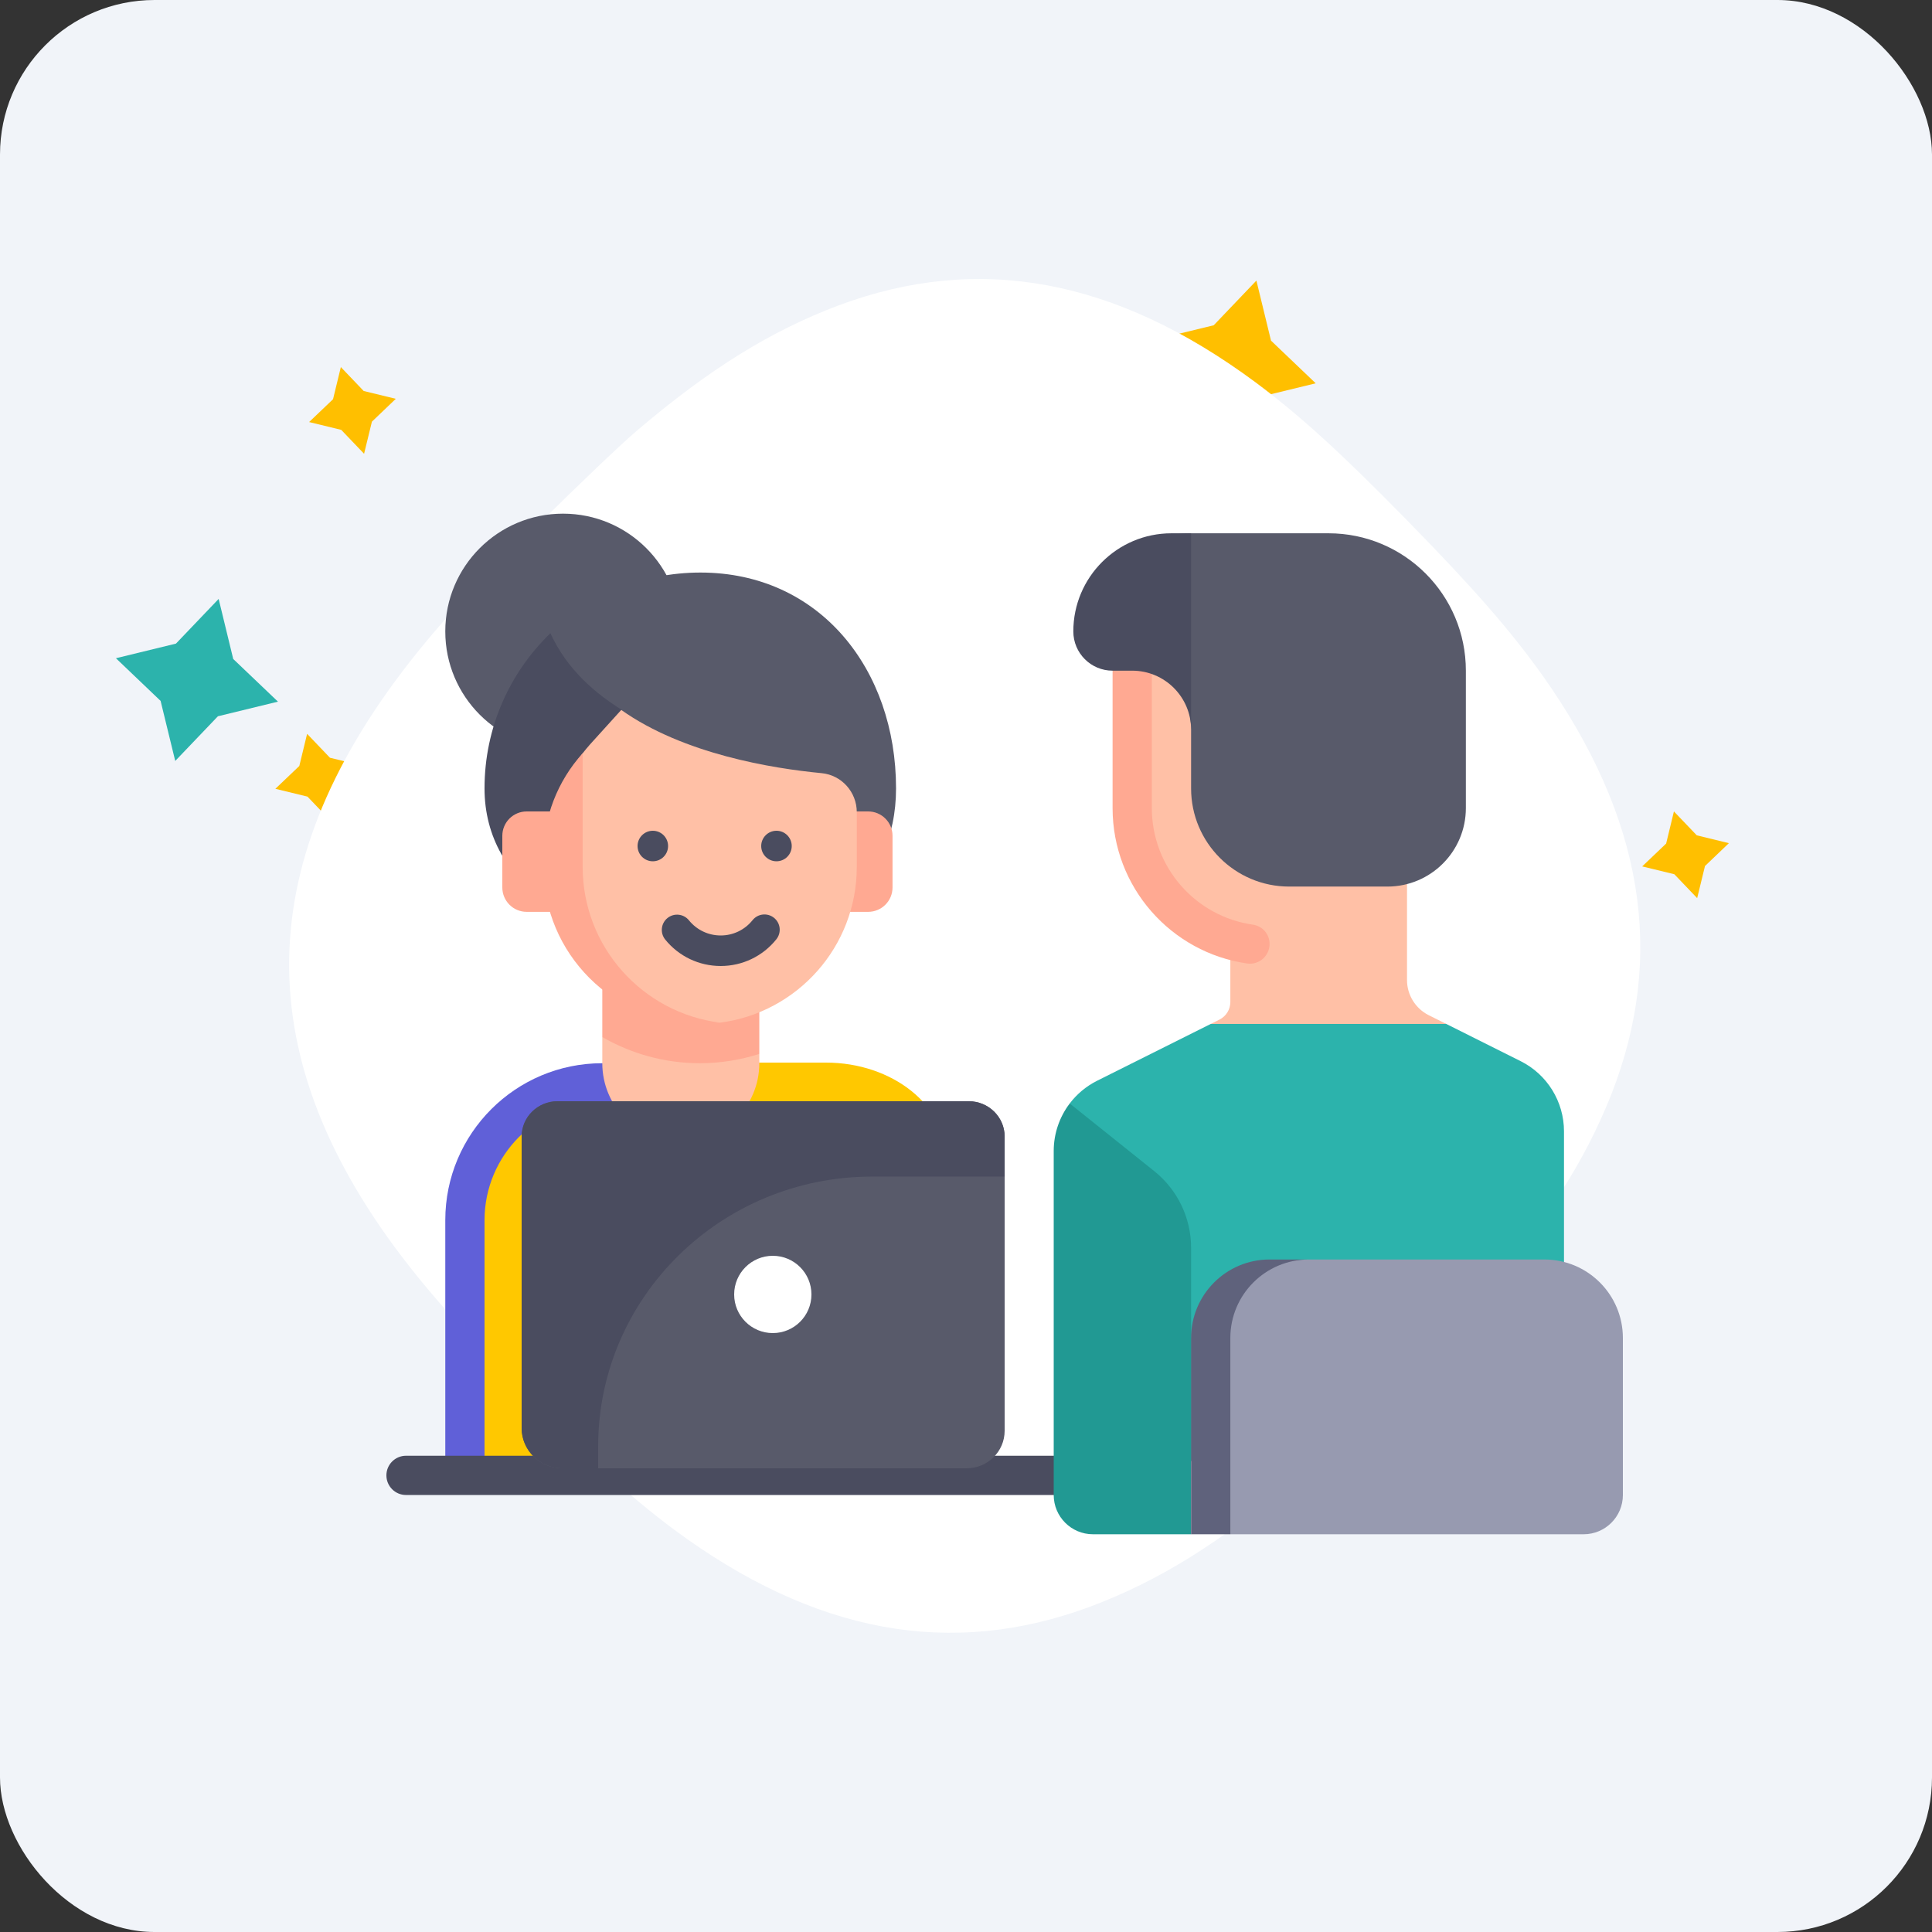 <svg width="100" height="100" viewBox="0 0 100 100" fill="none" xmlns="http://www.w3.org/2000/svg">
<rect x="0" y="0" width="100" height="100" fill="#333333" stroke="none"/>
<rect width="100" height="100" rx="8" fill="#F1F4F9"/>
<path d="M64.993 20.596L68.101 19.84L65.787 17.631L65.031 14.523L62.822 16.836L59.715 17.592L62.028 19.802L62.784 22.909L64.993 20.596Z" fill="#FFBF00"/>
<path d="M56.87 19.722L58.532 19.317L57.294 18.136L56.89 16.473L55.708 17.71L54.045 18.115L55.282 19.297L55.687 20.96L56.87 19.722Z" fill="#2CB3AC"/>
<path d="M15.916 41.233L14.253 40.828L15.492 39.647L15.896 37.983L17.078 39.221L18.741 39.626L17.503 40.808L17.098 42.471L15.916 41.233Z" fill="#FFBF00"/>
<path d="M17.663 22.25L16 21.845L17.238 20.663L17.642 19L18.825 20.238L20.487 20.642L19.25 21.825L18.845 23.487L17.663 22.25Z" fill="#FFBF00"/>
<path d="M86.663 45.25L85 44.845L86.239 43.663L86.642 42L87.825 43.237L89.487 43.642L88.25 44.825L87.845 46.487L86.663 45.25Z" fill="#FFBF00"/>
<path d="M11.279 37.074L14.387 36.317L12.072 34.109L11.317 31L9.108 33.313L6 34.07L8.313 36.279L9.07 39.386L11.279 37.074Z" fill="#2CB3AC"/>
<path fill-rule="evenodd" clip-rule="evenodd" d="M72.731 26.831C72.768 26.869 72.803 26.904 72.84 26.942C76.311 30.486 78.159 32.611 79.832 34.948C85.064 42.326 86.231 49.431 83.404 56.639C82.023 60.125 80.018 63.256 76.747 66.977C75.078 68.87 68.811 75.035 66.893 76.671C63.12 79.881 59.959 81.831 56.456 83.15C49.213 85.849 42.147 84.547 34.884 79.168C32.584 77.448 30.498 75.556 27.027 72.013C26.99 71.975 26.955 71.939 26.919 71.901C23.519 68.425 21.69 66.319 20.035 64.007C12.442 53.308 13.358 43.109 22.925 32.19C24.408 30.498 31.249 23.749 32.975 22.283C36.748 19.074 39.909 17.124 43.411 15.805C50.654 13.106 57.721 14.407 64.984 19.787C67.259 21.488 69.327 23.36 72.731 26.831Z" fill="white"/>
<path d="M29.143 38.778C32.509 38.778 35.238 36.049 35.238 32.682C35.238 29.316 32.509 26.587 29.143 26.587C25.776 26.587 23.048 29.316 23.048 32.682C23.048 36.049 25.776 38.778 29.143 38.778Z" fill="#585A6A"/>
<path d="M46.379 40.809C46.379 34.638 42.425 29.635 36.254 29.635C33.236 29.635 30.498 30.831 28.487 32.775C28.487 32.775 27.375 36.638 27.375 39.792C27.375 44.871 30.082 48.937 36.254 48.937C42.426 48.937 46.379 45.889 46.379 40.809Z" fill="#585A6A"/>
<path d="M32.191 36.746C30.826 35.896 29.364 34.679 28.488 32.776C26.385 34.808 25.079 37.655 25.079 40.809C25.079 45.862 30.03 48.901 36.156 48.934L32.191 36.746Z" fill="#4A4C5F"/>
<path d="M42.75 55H33.999C28.477 55 24 58.582 24 63V76H49V60C49 57.239 46.202 55 42.75 55Z" fill="#FFC800"/>
<path d="M32.191 55.032H31.175C26.686 55.032 23.048 58.67 23.048 63.159V76.365H25.079V63.159C25.079 59.792 27.808 57.063 31.175 57.063H32.191V55.032Z" fill="#6060D8"/>
<path d="M35.238 59.095C32.994 59.095 31.175 57.276 31.175 55.032V53.678L39.302 54.551V55.032C39.302 57.276 37.482 59.095 35.238 59.095Z" fill="#FFC0A6"/>
<path d="M31.175 53.678C32.663 54.534 34.383 55.032 36.22 55.032C37.294 55.032 38.329 54.861 39.302 54.551V49.952H31.175V53.678Z" fill="#FFA992"/>
<path d="M44.936 47.197H43.626V42H44.936C45.632 42 46.197 42.564 46.197 43.261V45.936C46.197 46.633 45.632 47.197 44.936 47.197Z" fill="#FFA992"/>
<path d="M27.261 42H28.639V47.197H27.261C26.564 47.197 26 46.632 26 45.936V43.261C26 42.564 26.564 42 27.261 42Z" fill="#FFA992"/>
<path d="M32.156 36.746C35.386 39.036 40 39.778 42.524 40.018C43.562 40.117 44.347 40.996 44.347 42.039V44.873C44.347 49.004 41.265 52.415 37.275 52.932C36.93 52.977 36.42 52.922 36.062 52.922C31.574 52.922 28.906 49.361 28.906 44.873V44.871C28.906 42.727 28.828 40.656 30.159 38.989C30.281 38.836 30.403 38.682 30.535 38.536L32.156 36.746Z" fill="#FFC0A6"/>
<path d="M33.79 44.58C34.227 44.58 34.58 44.227 34.58 43.79C34.58 43.354 34.227 43 33.79 43C33.354 43 33 43.354 33 43.79C33 44.227 33.354 44.58 33.79 44.58Z" fill="#4A4C5F"/>
<path d="M40.19 44.58C40.627 44.58 40.98 44.227 40.98 43.79C40.98 43.354 40.627 43 40.19 43C39.754 43 39.4 43.354 39.4 43.79C39.4 44.227 39.754 44.58 40.19 44.58Z" fill="#4A4C5F"/>
<path d="M37.303 50C36.183 50 35.136 49.501 34.431 48.63C34.157 48.291 34.209 47.793 34.548 47.518C34.887 47.244 35.385 47.296 35.659 47.635C36.063 48.134 36.662 48.42 37.303 48.42C37.947 48.42 38.548 48.131 38.952 47.628C39.225 47.287 39.722 47.233 40.062 47.506C40.403 47.779 40.457 48.276 40.184 48.617C39.479 49.496 38.428 50 37.303 50Z" fill="#4A4C5F"/>
<path d="M30.159 44.873V38.989C28.851 40.433 28.127 42.311 28.127 44.259V44.873C28.127 49.361 31.766 53 36.254 53C36.599 53 36.942 52.974 37.275 52.932C33.267 52.431 30.159 49.017 30.159 44.873Z" fill="#FFA992"/>
<path d="M56.571 75.349H21.016C20.454 75.349 20 75.804 20 76.365C20 76.926 20.454 77.381 21.016 77.381H56.571V75.349Z" fill="#4A4C5F"/>
<path d="M78.706 54.924L74.859 53L69.812 52.208L62.666 53L56.786 55.94C56.219 56.224 55.737 56.63 55.368 57.116L56.571 75.625H80.952V58.558C80.952 57.019 80.083 55.612 78.706 54.924Z" fill="#2CB3AC"/>
<path d="M61.651 64.584C61.651 63.041 60.949 61.582 59.744 60.618L55.368 57.116C54.841 57.811 54.54 58.67 54.54 59.575V77.381C54.54 78.503 55.449 79.413 56.571 79.413H61.651V64.584H61.651Z" fill="#219993"/>
<path d="M79.936 65.191H67.746C65.502 65.191 62.521 66.531 62.062 69.375L63.682 79.413H81.968C83.09 79.413 84 78.503 84 77.381V69.254C84 67.01 82.181 65.191 79.936 65.191Z" fill="#979AB0"/>
<path d="M67.746 65.191H65.714C63.47 65.191 61.651 67.01 61.651 69.254V79.413H63.682V69.254C63.682 67.01 65.502 65.191 67.746 65.191Z" fill="#5F627C"/>
<path d="M63.682 48.875V51.864C63.682 52.249 63.465 52.601 63.121 52.773L62.667 53H74.859L73.95 52.546C73.262 52.201 72.827 51.498 72.827 50.728L72.825 33.698H58.375V41.825C58.375 45.611 60.179 47.972 63.682 48.875Z" fill="#FFC0A6"/>
<path d="M59.619 41.825V33.698H57.587V41.825C57.587 45.922 60.618 49.31 64.559 49.871C65.168 49.958 65.714 49.472 65.714 48.857C65.714 48.355 65.346 47.93 64.849 47.86C61.893 47.44 59.619 44.898 59.619 41.825Z" fill="#FFA992"/>
<path d="M68.762 27.603H61.651C58.845 27.603 57.062 29.476 57.062 32.281C57.062 33.403 57.971 34.312 59.093 34.312C60.777 34.312 61.651 36.079 61.651 37.762V40.809C61.651 43.615 63.925 45.889 66.73 45.889H71.809C74.053 45.889 75.873 44.069 75.873 41.825V34.714C75.873 30.787 72.689 27.603 68.762 27.603Z" fill="#585A6A"/>
<path d="M60.635 27.603C57.83 27.603 55.555 29.877 55.555 32.682C55.555 33.805 56.465 34.714 57.587 34.714H58.603C60.286 34.714 61.651 36.079 61.651 37.762V27.603H60.635Z" fill="#4A4C5F"/>
<path d="M29.118 76H50.028C51.117 76 52 75.131 52 74.059V58.83C52 57.819 51.168 57 50.141 57H28.859C27.832 57 27 57.819 27 58.83V73.916C27 75.067 27.948 76 29.118 76Z" fill="#585A6A"/>
<path d="M28.859 57H50.141C51.168 57 52 57.819 52 58.829V60.899H45.147C37.313 60.899 30.962 67.149 30.962 74.858V76H29.118C27.948 76 27 75.067 27 73.916V58.829C27 57.819 27.832 57 28.859 57Z" fill="#4A4C5F"/>
<path d="M40 69C38.895 69 38 68.105 38 67C38 65.895 38.895 65 40 65C41.105 65 42 65.895 42 67C42 68.105 41.105 69 40 69Z" fill="white"/>
</svg>

